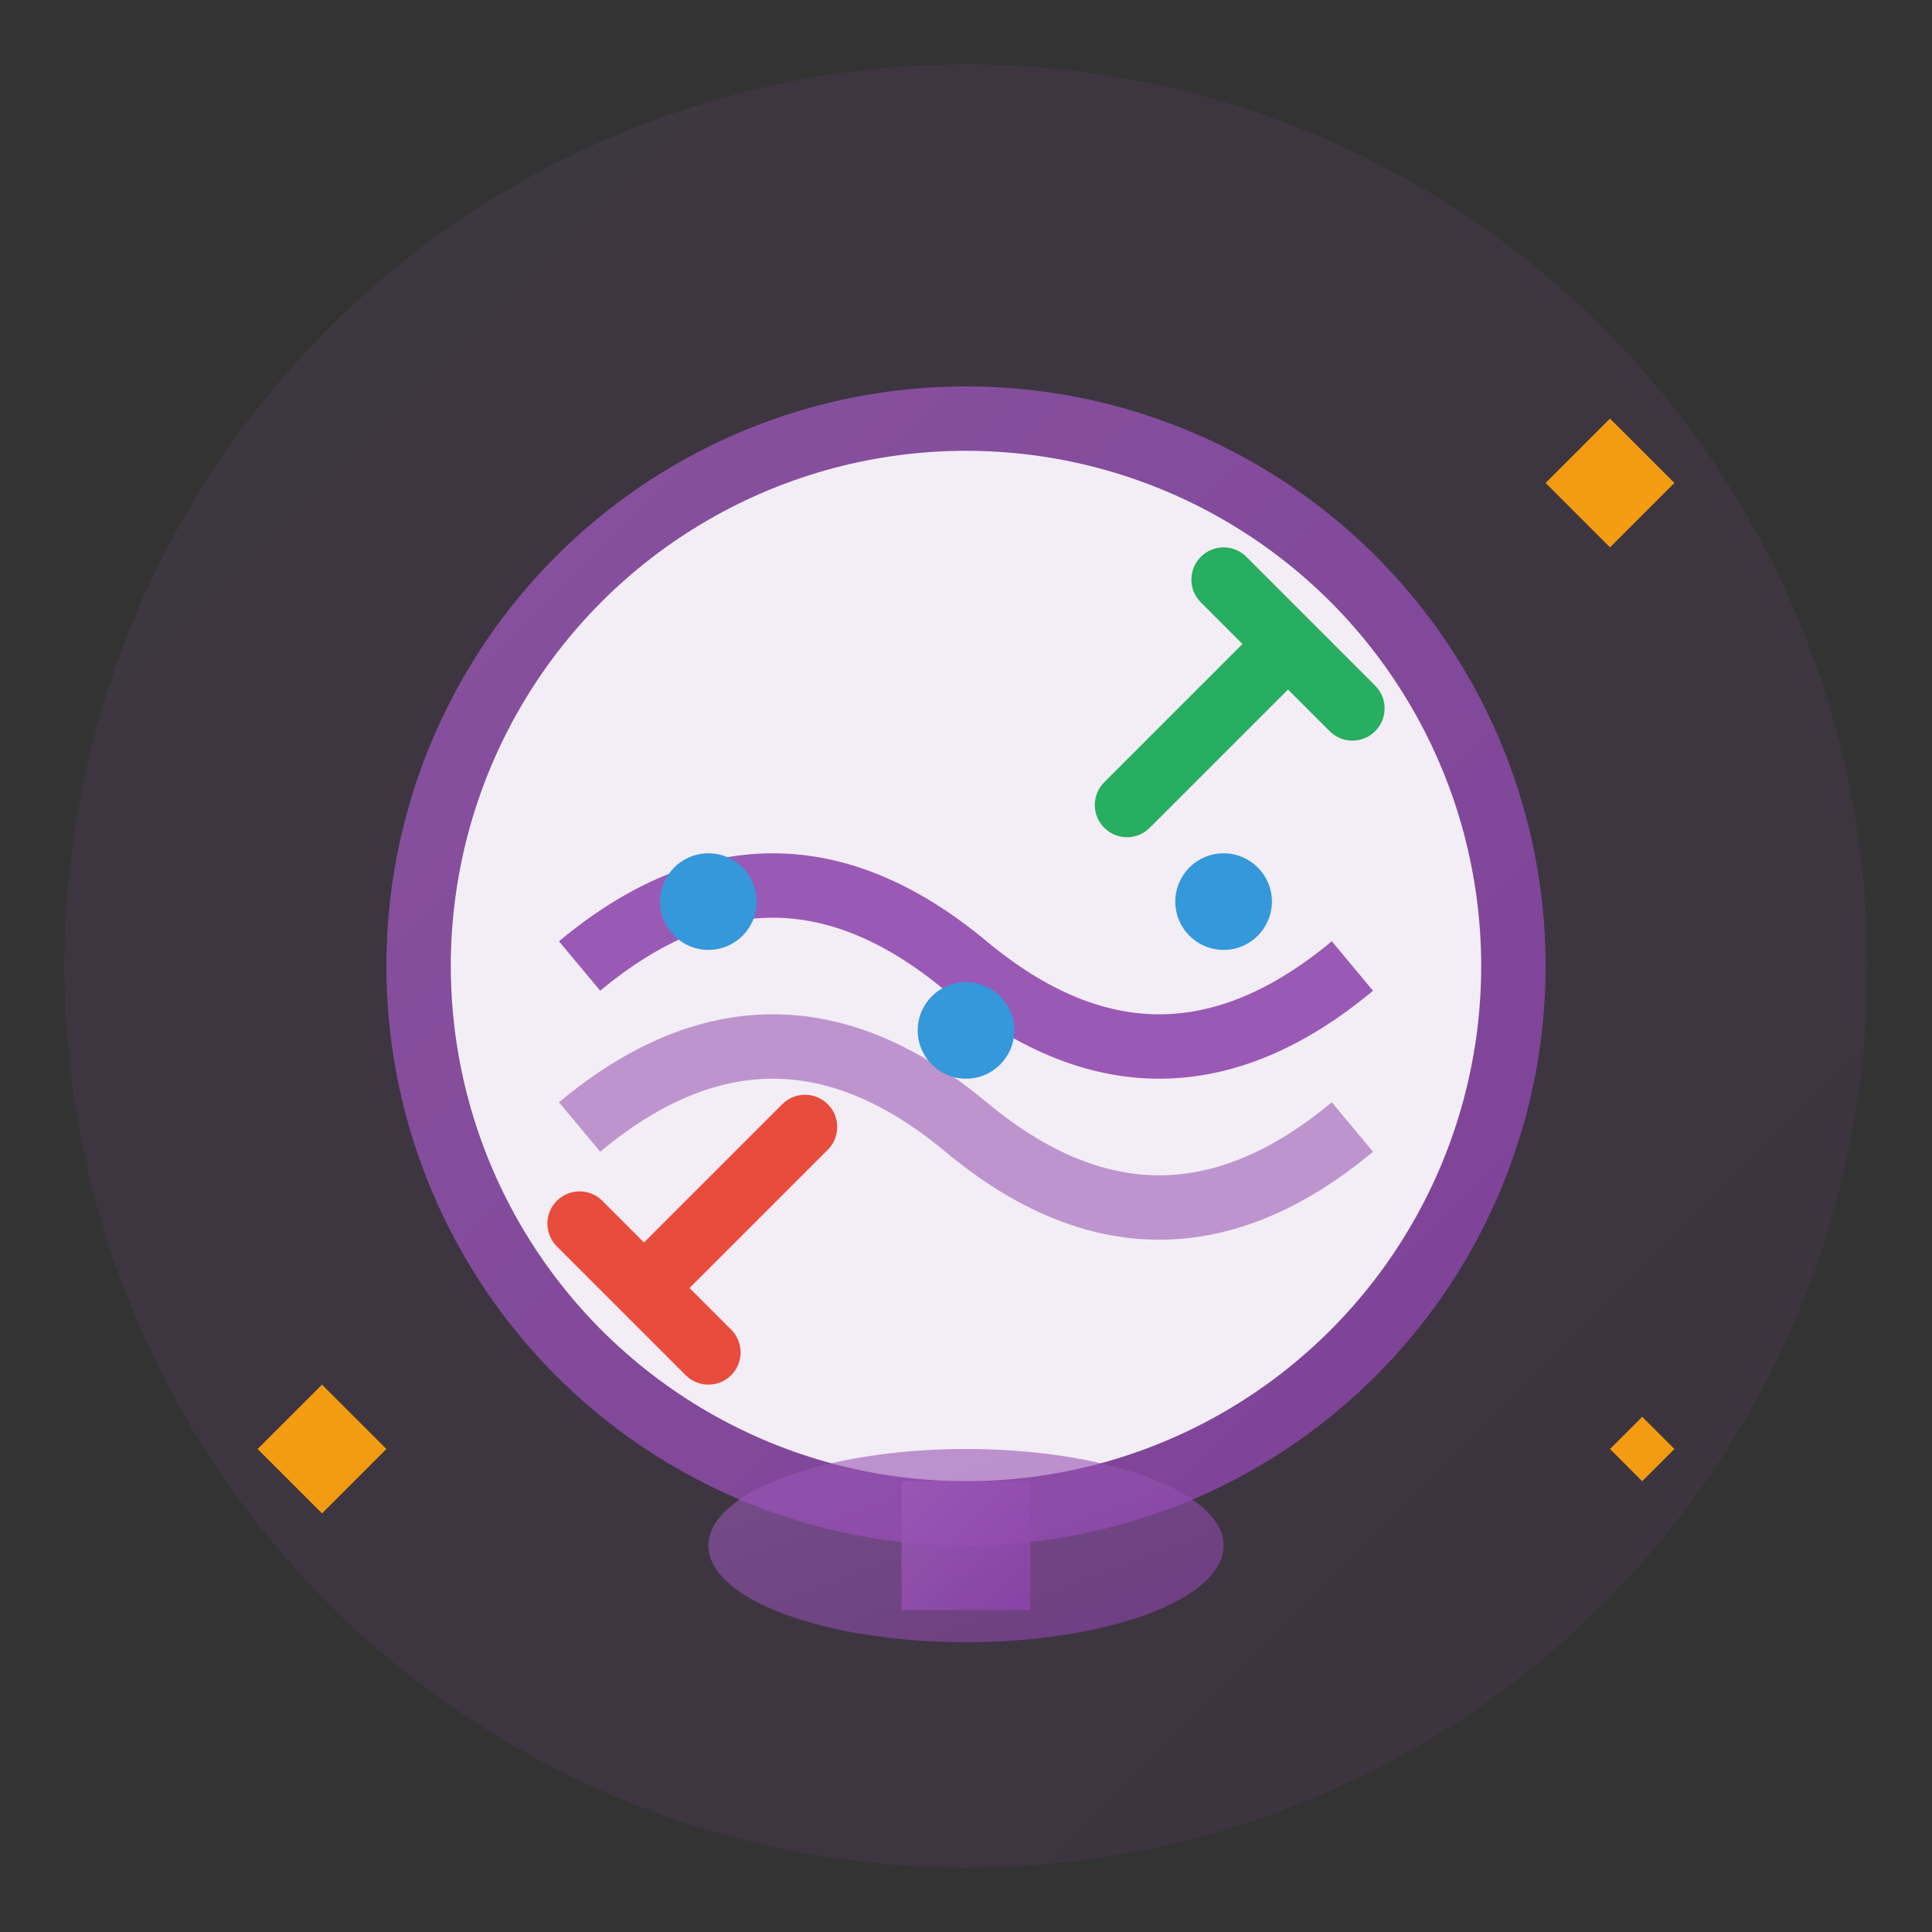 <svg width="60" height="60" viewBox="0 0 60 60" fill="none" xmlns="http://www.w3.org/2000/svg">
    <rect x="0" y="0" width="60" height="60" fill="#333333" stroke="none"/>
    <defs>
        <linearGradient id="serviceGradient2" x1="0%" y1="0%" x2="100%" y2="100%">
            <stop offset="0%" style="stop-color:#9b59b6;stop-opacity:1" />
            <stop offset="100%" style="stop-color:#8e44ad;stop-opacity:1" />
        </linearGradient>
    </defs>
    
    <!-- Background circle -->
    <circle cx="30" cy="30" r="28" fill="url(#serviceGradient2)" opacity="0.1"/>
    
    <!-- Crystal ball / prediction sphere -->
    <circle cx="30" cy="30" r="18" fill="url(#serviceGradient2)" opacity="0.8"/>
    <circle cx="30" cy="30" r="16" fill="#ffffff" opacity="0.9"/>
    
    <!-- Future trend inside sphere -->
    <path d="M18 30 Q24 25 30 30 Q36 35 42 30" stroke="#9b59b6" stroke-width="2" fill="none"/>
    <path d="M18 35 Q24 30 30 35 Q36 40 42 35" stroke="#9b59b6" stroke-width="2" fill="none" opacity="0.6"/>
    
    <!-- Forecast arrows -->
    <path d="M35 25 L40 20 L38 18 M40 20 L42 22" stroke="#27ae60" stroke-width="2" stroke-linecap="round"/>
    <path d="M25 35 L20 40 L22 42 M20 40 L18 38" stroke="#e74c3c" stroke-width="2" stroke-linecap="round"/>
    
    <!-- Data points -->
    <circle cx="22" cy="28" r="1.5" fill="#3498db"/>
    <circle cx="30" cy="32" r="1.5" fill="#3498db"/>
    <circle cx="38" cy="28" r="1.5" fill="#3498db"/>
    
    <!-- Sparkles for magic/AI -->
    <g fill="#f39c12">
        <path d="M48 15 L50 17 L52 15 L50 13 Z"/>
        <path d="M8 45 L10 47 L12 45 L10 43 Z"/>
        <path d="M50 45 L51 46 L52 45 L51 44 Z"/>
    </g>
    
    <!-- Base stand -->
    <ellipse cx="30" cy="48" rx="8" ry="3" fill="url(#serviceGradient2)" opacity="0.6"/>
    <rect x="28" y="46" width="4" height="4" fill="url(#serviceGradient2)" opacity="0.8"/>
</svg>
